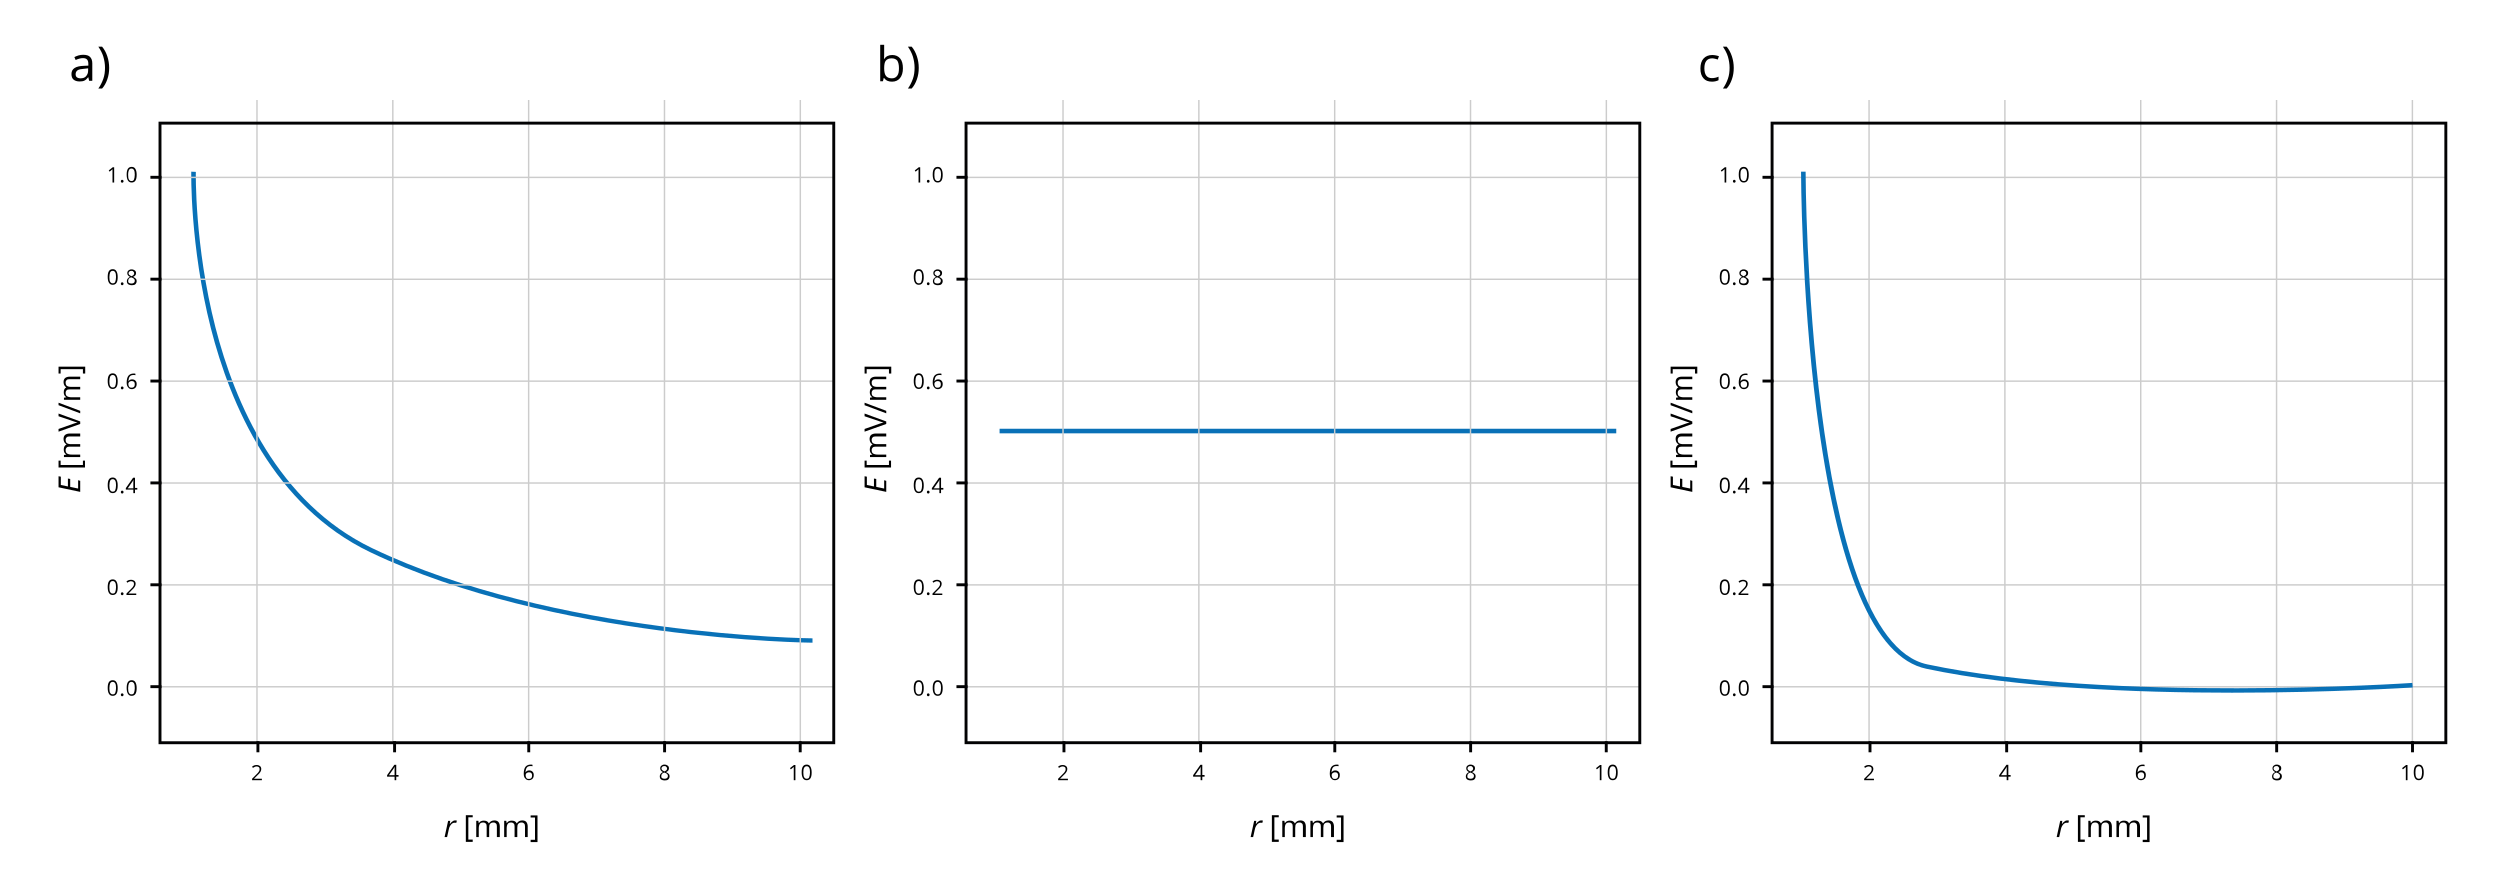 <?xml version="1.0" encoding="utf-8"?>
<!-- Generator: Adobe Illustrator 24.2.3, SVG Export Plug-In . SVG Version: 6.00 Build 0)  -->
<svg xmlns="http://www.w3.org/2000/svg" xmlns:xlink="http://www.w3.org/1999/xlink" version="1.1" x="0px" y="0px" viewBox="0 0 1200 425" style="enable-background:new 0 0 1200 425;" xml:space="preserve">
<style type="text/css">
	.st0{fill:#FFFFFF;}
	.st1{fill:#0971B7;}
	.st2{fill:#CCCCCC;}
	.st3{fill:#020203;}
</style>
<g id="Tło">
	<rect class="st0" width="1200" height="425"/>
</g>
<g id="Elementy">
	<g>
		<g>
			<path class="st1" d="M390,308.5c-1.2,0-124.6-1.3-212.4-43.5c-46.2-22.2-67-70.7-76.4-107.5c-10.1-39.8-9.4-74.8-9.4-75.1     l2.2,0.1c0,0.3-0.7,35.1,9.4,74.6c9.3,36.3,29.9,84.2,75.2,106c87.4,42,210.2,43.3,211.4,43.3L390,308.5z"/>
			<g>
				<rect x="76.8" y="84.8" class="st2" width="323.4" height="0.7"/>
				<rect x="76.8" y="133.7" class="st2" width="323.4" height="0.7"/>
				<rect x="76.8" y="182.6" class="st2" width="323.4" height="0.7"/>
				<rect x="76.8" y="231.5" class="st2" width="323.4" height="0.7"/>
				<rect x="76.8" y="280.4" class="st2" width="323.4" height="0.7"/>
				<rect x="76.8" y="329.3" class="st2" width="323.4" height="0.7"/>
				<rect x="383.8" y="48" class="st2" width="0.7" height="308.5"/>
				<rect x="318.6" y="48" class="st2" width="0.7" height="308.5"/>
				<rect x="253.4" y="48" class="st2" width="0.7" height="308.5"/>
				<rect x="188.2" y="48" class="st2" width="0.7" height="308.5"/>
				<rect x="123" y="48" class="st2" width="0.7" height="308.5"/>
				<path class="st3" d="M400.9,357.2H76.1V58.4h324.8V357.2z M77.5,355.8h322v-296h-322V355.8z"/>
				<g>
					<g>
						<path d="M54.8,87.6H54v-5.2c0-0.4,0-0.8,0-1.2c-0.1,0.1-0.1,0.1-0.2,0.2c-0.1,0.1-0.5,0.4-1.2,1l-0.4-0.6l1.9-1.5h0.7V87.6z"/>
						<path d="M58,87c0-0.2,0.1-0.4,0.2-0.5c0.1-0.1,0.2-0.2,0.4-0.2c0.2,0,0.3,0.1,0.5,0.2c0.1,0.1,0.2,0.3,0.2,0.5        c0,0.2-0.1,0.4-0.2,0.5c-0.1,0.1-0.3,0.2-0.5,0.2c-0.2,0-0.3-0.1-0.4-0.2C58.1,87.4,58,87.3,58,87z"/>
						<path d="M65.6,83.9c0,1.3-0.2,2.2-0.6,2.8c-0.4,0.6-1,0.9-1.8,0.9c-0.8,0-1.4-0.3-1.8-1c-0.4-0.6-0.6-1.6-0.6-2.8        c0-1.3,0.2-2.2,0.6-2.8s1-0.9,1.8-0.9c0.8,0,1.4,0.3,1.8,1S65.6,82.7,65.6,83.9z M61.5,83.9c0,1.1,0.1,1.8,0.4,2.3        s0.7,0.7,1.2,0.7c0.6,0,1-0.2,1.2-0.7c0.2-0.5,0.4-1.3,0.4-2.3s-0.1-1.8-0.4-2.3c-0.3-0.5-0.7-0.7-1.2-0.7        c-0.5,0-0.9,0.2-1.2,0.7C61.7,82,61.5,82.8,61.5,83.9z"/>
					</g>
				</g>
				<g>
					<g>
						<path d="M56.5,133c0,1.3-0.2,2.2-0.6,2.8c-0.4,0.6-1,0.9-1.8,0.9c-0.8,0-1.4-0.3-1.8-1c-0.4-0.6-0.6-1.6-0.6-2.8        c0-1.3,0.2-2.2,0.6-2.8s1-0.9,1.8-0.9c0.8,0,1.4,0.3,1.8,1S56.5,131.8,56.5,133z M52.5,133c0,1.1,0.1,1.8,0.4,2.3        s0.7,0.7,1.2,0.7c0.6,0,1-0.2,1.2-0.7c0.2-0.5,0.4-1.3,0.4-2.3s-0.1-1.8-0.4-2.3c-0.3-0.5-0.7-0.7-1.2-0.7        c-0.5,0-0.9,0.2-1.2,0.7C52.7,131.2,52.5,132,52.5,133z"/>
						<path d="M58,136.2c0-0.2,0.1-0.4,0.2-0.5c0.1-0.1,0.2-0.2,0.4-0.2c0.2,0,0.3,0.1,0.5,0.2c0.1,0.1,0.2,0.3,0.2,0.5        c0,0.2-0.1,0.4-0.2,0.5c-0.1,0.1-0.3,0.2-0.5,0.2c-0.2,0-0.3-0.1-0.4-0.2C58.1,136.6,58,136.4,58,136.2z"/>
						<path d="M63.1,129.3c0.7,0,1.2,0.2,1.6,0.5c0.4,0.3,0.6,0.7,0.6,1.3c0,0.4-0.1,0.7-0.3,1c-0.2,0.3-0.6,0.6-1.1,0.8        c0.6,0.3,1,0.6,1.3,0.9c0.3,0.3,0.4,0.7,0.4,1.1c0,0.6-0.2,1.1-0.6,1.5c-0.4,0.4-1,0.5-1.7,0.5c-0.8,0-1.4-0.2-1.8-0.5        c-0.4-0.3-0.6-0.8-0.6-1.5c0-0.8,0.5-1.5,1.5-2c-0.5-0.3-0.8-0.5-1-0.8c-0.2-0.3-0.3-0.6-0.3-1c0-0.5,0.2-1,0.6-1.3        S62.5,129.3,63.1,129.3z M61.5,134.9c0,0.4,0.1,0.7,0.4,0.9c0.3,0.2,0.7,0.3,1.2,0.3c0.5,0,0.9-0.1,1.2-0.4        c0.3-0.2,0.4-0.6,0.4-1c0-0.3-0.1-0.6-0.4-0.9s-0.7-0.5-1.4-0.7c-0.5,0.2-0.9,0.5-1.1,0.7C61.7,134.2,61.5,134.5,61.5,134.9z         M63.1,130c-0.4,0-0.7,0.1-1,0.3c-0.2,0.2-0.4,0.5-0.4,0.8c0,0.3,0.1,0.6,0.3,0.8s0.6,0.4,1.1,0.7c0.5-0.2,0.8-0.4,1-0.6        c0.2-0.2,0.3-0.5,0.3-0.8c0-0.3-0.1-0.6-0.4-0.8C63.9,130.1,63.5,130,63.1,130z"/>
					</g>
				</g>
				<g>
					<g>
						<path d="M56.5,183c0,1.3-0.2,2.2-0.6,2.8c-0.4,0.6-1,0.9-1.8,0.9c-0.8,0-1.4-0.3-1.8-1c-0.4-0.6-0.6-1.6-0.6-2.8        c0-1.3,0.2-2.2,0.6-2.8s1-0.9,1.8-0.9c0.8,0,1.4,0.3,1.8,1S56.5,181.8,56.5,183z M52.5,183c0,1.1,0.1,1.8,0.4,2.3        s0.7,0.7,1.2,0.7c0.6,0,1-0.2,1.2-0.7c0.2-0.5,0.4-1.3,0.4-2.3s-0.1-1.8-0.4-2.3c-0.3-0.5-0.7-0.7-1.2-0.7        c-0.5,0-0.9,0.2-1.2,0.7C52.7,181.2,52.5,182,52.5,183z"/>
						<path d="M58,186.2c0-0.2,0.1-0.4,0.2-0.5c0.1-0.1,0.2-0.2,0.4-0.2c0.2,0,0.3,0.1,0.5,0.2c0.1,0.1,0.2,0.3,0.2,0.5        c0,0.2-0.1,0.4-0.2,0.5c-0.1,0.1-0.3,0.2-0.5,0.2c-0.2,0-0.3-0.1-0.4-0.2C58.1,186.6,58,186.4,58,186.2z"/>
						<path d="M60.8,183.6c0-1.4,0.3-2.5,0.8-3.2c0.6-0.7,1.4-1.1,2.5-1.1c0.4,0,0.7,0,0.9,0.1v0.7c-0.3-0.1-0.6-0.1-0.9-0.1        c-0.8,0-1.4,0.2-1.8,0.7c-0.4,0.5-0.6,1.3-0.7,2.3h0.1c0.4-0.6,0.9-0.9,1.7-0.9c0.7,0,1.2,0.2,1.6,0.6        c0.4,0.4,0.6,0.9,0.6,1.6c0,0.8-0.2,1.4-0.6,1.8s-1,0.7-1.7,0.7c-0.8,0-1.4-0.3-1.8-0.9C61,185.4,60.8,184.6,60.8,183.6z         M63.2,186.1c0.5,0,0.8-0.1,1.1-0.4s0.4-0.7,0.4-1.3c0-0.5-0.1-0.9-0.4-1.1c-0.2-0.3-0.6-0.4-1.1-0.4c-0.3,0-0.6,0.1-0.8,0.2        c-0.3,0.1-0.5,0.3-0.6,0.5c-0.1,0.2-0.2,0.4-0.2,0.7c0,0.3,0.1,0.7,0.2,1c0.1,0.3,0.3,0.5,0.6,0.7        C62.6,186,62.9,186.1,63.2,186.1z"/>
					</g>
				</g>
				<g>
					<g>
						<path d="M56.5,233c0,1.3-0.2,2.2-0.6,2.8c-0.4,0.6-1,0.9-1.8,0.9c-0.8,0-1.4-0.3-1.8-1c-0.4-0.6-0.6-1.6-0.6-2.8        c0-1.3,0.2-2.2,0.6-2.8s1-0.9,1.8-0.9c0.8,0,1.4,0.3,1.8,1S56.5,231.8,56.5,233z M52.5,233c0,1.1,0.1,1.8,0.4,2.3        s0.7,0.7,1.2,0.7c0.6,0,1-0.2,1.2-0.7c0.2-0.5,0.4-1.3,0.4-2.3s-0.1-1.8-0.4-2.3c-0.3-0.5-0.7-0.7-1.2-0.7        c-0.5,0-0.9,0.2-1.2,0.7C52.7,231.2,52.5,232,52.5,233z"/>
						<path d="M58,236.2c0-0.2,0.1-0.4,0.2-0.5c0.1-0.1,0.2-0.2,0.4-0.2c0.2,0,0.3,0.1,0.5,0.2c0.1,0.1,0.2,0.3,0.2,0.5        c0,0.2-0.1,0.4-0.2,0.5c-0.1,0.1-0.3,0.2-0.5,0.2c-0.2,0-0.3-0.1-0.4-0.2C58.1,236.6,58,236.4,58,236.2z"/>
						<path d="M65.9,235h-1.1v1.7H64V235h-3.6v-0.7l3.5-5h0.9v4.9h1.1V235z M64,234.3v-2.4c0-0.5,0-1,0.1-1.6h0        c-0.2,0.3-0.3,0.6-0.5,0.8l-2.3,3.3H64z"/>
					</g>
				</g>
				<g>
					<g>
						<path d="M56.5,281.9c0,1.3-0.2,2.2-0.6,2.8c-0.4,0.6-1,0.9-1.8,0.9c-0.8,0-1.4-0.3-1.8-1c-0.4-0.6-0.6-1.6-0.6-2.8        c0-1.3,0.2-2.2,0.6-2.8s1-0.9,1.8-0.9c0.8,0,1.4,0.3,1.8,1S56.5,280.7,56.5,281.9z M52.5,281.9c0,1.1,0.1,1.8,0.4,2.3        s0.7,0.7,1.2,0.7c0.6,0,1-0.2,1.2-0.7c0.2-0.5,0.4-1.3,0.4-2.3s-0.1-1.8-0.4-2.3c-0.3-0.5-0.7-0.7-1.2-0.7        c-0.5,0-0.9,0.2-1.2,0.7C52.7,280,52.5,280.8,52.5,281.9z"/>
						<path d="M58,285c0-0.2,0.1-0.4,0.2-0.5c0.1-0.1,0.2-0.2,0.4-0.2c0.2,0,0.3,0.1,0.5,0.2c0.1,0.1,0.2,0.3,0.2,0.5        c0,0.2-0.1,0.4-0.2,0.5c-0.1,0.1-0.3,0.2-0.5,0.2c-0.2,0-0.3-0.1-0.4-0.2C58.1,285.4,58,285.3,58,285z"/>
						<path d="M65.5,285.6h-4.8v-0.7l1.9-1.9c0.6-0.6,1-1,1.2-1.3c0.2-0.3,0.3-0.5,0.4-0.7s0.1-0.5,0.1-0.8c0-0.4-0.1-0.7-0.4-0.9        s-0.6-0.3-1-0.3c-0.3,0-0.6,0-0.9,0.2c-0.3,0.1-0.6,0.3-0.9,0.5l-0.4-0.6c0.7-0.6,1.4-0.8,2.2-0.8c0.7,0,1.2,0.2,1.6,0.5        c0.4,0.4,0.6,0.8,0.6,1.4c0,0.5-0.1,0.9-0.4,1.4c-0.3,0.5-0.7,1-1.5,1.7l-1.6,1.6v0h3.8V285.6z"/>
					</g>
				</g>
				<g>
					<g>
						<path d="M56.5,330.3c0,1.3-0.2,2.2-0.6,2.8c-0.4,0.6-1,0.9-1.8,0.9c-0.8,0-1.4-0.3-1.8-1c-0.4-0.6-0.6-1.6-0.6-2.8        c0-1.3,0.2-2.2,0.6-2.8s1-0.9,1.8-0.9c0.8,0,1.4,0.3,1.8,1S56.5,329.1,56.5,330.3z M52.5,330.3c0,1.1,0.1,1.8,0.4,2.3        s0.7,0.7,1.2,0.7c0.6,0,1-0.2,1.2-0.7c0.2-0.5,0.4-1.3,0.4-2.3s-0.1-1.8-0.4-2.3c-0.3-0.5-0.7-0.7-1.2-0.7        c-0.5,0-0.9,0.2-1.2,0.7C52.7,328.5,52.5,329.3,52.5,330.3z"/>
						<path d="M58,333.5c0-0.2,0.1-0.4,0.2-0.5c0.1-0.1,0.2-0.2,0.4-0.2c0.2,0,0.3,0.1,0.5,0.2c0.1,0.1,0.2,0.3,0.2,0.5        c0,0.2-0.1,0.4-0.2,0.5c-0.1,0.1-0.3,0.2-0.5,0.2c-0.2,0-0.3-0.1-0.4-0.2C58.1,333.9,58,333.7,58,333.5z"/>
						<path d="M65.6,330.3c0,1.3-0.2,2.2-0.6,2.8c-0.4,0.6-1,0.9-1.8,0.9c-0.8,0-1.4-0.3-1.8-1c-0.4-0.6-0.6-1.6-0.6-2.8        c0-1.3,0.2-2.2,0.6-2.8s1-0.9,1.8-0.9c0.8,0,1.4,0.3,1.8,1S65.6,329.1,65.6,330.3z M61.5,330.3c0,1.1,0.1,1.8,0.4,2.3        s0.7,0.7,1.2,0.7c0.6,0,1-0.2,1.2-0.7c0.2-0.5,0.4-1.3,0.4-2.3s-0.1-1.8-0.4-2.3c-0.3-0.5-0.7-0.7-1.2-0.7        c-0.5,0-0.9,0.2-1.2,0.7C61.7,328.5,61.5,329.3,61.5,330.3z"/>
					</g>
				</g>
				<g>
					<g>
						<path d="M125.8,374.5h-4.8v-0.7l1.9-1.9c0.6-0.6,1-1,1.2-1.3c0.2-0.3,0.3-0.5,0.4-0.7s0.1-0.5,0.1-0.8c0-0.4-0.1-0.7-0.4-0.9        s-0.6-0.3-1-0.3c-0.3,0-0.6,0-0.9,0.2c-0.3,0.1-0.6,0.3-0.9,0.5l-0.4-0.6c0.7-0.6,1.4-0.8,2.2-0.8c0.7,0,1.2,0.2,1.6,0.5        c0.4,0.4,0.6,0.8,0.6,1.4c0,0.5-0.1,0.9-0.4,1.4c-0.3,0.5-0.7,1-1.5,1.7l-1.6,1.6v0h3.8V374.5z"/>
					</g>
				</g>
				<g>
					<g>
						<path d="M191.3,372.8h-1.1v1.7h-0.8v-1.7h-3.6v-0.7l3.5-5h0.9v4.9h1.1V372.8z M189.4,372v-2.4c0-0.5,0-1,0.1-1.6h0        c-0.2,0.3-0.3,0.6-0.5,0.8l-2.3,3.3H189.4z"/>
					</g>
				</g>
				<g>
					<g>
						<path d="M251.4,371.3c0-1.4,0.3-2.5,0.8-3.2c0.6-0.7,1.4-1.1,2.5-1.1c0.4,0,0.7,0,0.9,0.1v0.7c-0.3-0.1-0.6-0.1-0.9-0.1        c-0.8,0-1.4,0.2-1.8,0.7c-0.4,0.5-0.6,1.3-0.7,2.3h0.1c0.4-0.6,0.9-0.9,1.7-0.9c0.7,0,1.2,0.2,1.6,0.6        c0.4,0.4,0.6,0.9,0.6,1.6c0,0.8-0.2,1.4-0.6,1.8s-1,0.7-1.7,0.7c-0.8,0-1.4-0.3-1.8-0.9C251.6,373.2,251.4,372.4,251.4,371.3z         M253.9,373.9c0.5,0,0.8-0.1,1.1-0.4s0.4-0.7,0.4-1.3c0-0.5-0.1-0.9-0.4-1.1c-0.2-0.3-0.6-0.4-1.1-0.4c-0.3,0-0.6,0.1-0.8,0.2        c-0.3,0.1-0.5,0.3-0.6,0.5c-0.1,0.2-0.2,0.4-0.2,0.7c0,0.3,0.1,0.7,0.2,1c0.1,0.3,0.3,0.5,0.6,0.7        C253.3,373.8,253.6,373.9,253.9,373.9z"/>
					</g>
				</g>
				<g>
					<g>
						<path d="M318.9,367c0.7,0,1.2,0.2,1.6,0.5c0.4,0.3,0.6,0.7,0.6,1.3c0,0.4-0.1,0.7-0.3,1c-0.2,0.3-0.6,0.6-1.1,0.8        c0.6,0.3,1,0.6,1.3,0.9c0.3,0.3,0.4,0.7,0.4,1.1c0,0.6-0.2,1.1-0.6,1.5c-0.4,0.4-1,0.5-1.7,0.5c-0.8,0-1.4-0.2-1.8-0.5        c-0.4-0.3-0.6-0.8-0.6-1.5c0-0.8,0.5-1.5,1.5-2c-0.5-0.3-0.8-0.5-1-0.8c-0.2-0.3-0.3-0.6-0.3-1c0-0.5,0.2-1,0.6-1.3        S318.3,367,318.9,367z M317.4,372.6c0,0.4,0.1,0.7,0.4,0.9c0.3,0.2,0.7,0.3,1.2,0.3c0.5,0,0.9-0.1,1.2-0.4        c0.3-0.2,0.4-0.6,0.4-1c0-0.3-0.1-0.6-0.4-0.9s-0.7-0.5-1.4-0.7c-0.5,0.2-0.9,0.5-1.1,0.7C317.5,372,317.4,372.3,317.4,372.6z         M318.9,367.7c-0.4,0-0.7,0.1-1,0.3c-0.2,0.2-0.4,0.5-0.4,0.8c0,0.3,0.1,0.6,0.3,0.8s0.6,0.4,1.1,0.7c0.5-0.2,0.8-0.4,1-0.6        c0.2-0.2,0.3-0.5,0.3-0.8c0-0.3-0.1-0.6-0.4-0.8C319.7,367.8,319.4,367.7,318.9,367.7z"/>
					</g>
				</g>
				<g>
					<g>
						<path d="M381.8,374.5h-0.8v-5.2c0-0.4,0-0.8,0-1.2c-0.1,0.1-0.1,0.1-0.2,0.2c-0.1,0.1-0.5,0.4-1.2,1l-0.4-0.6l1.9-1.5h0.7        V374.5z"/>
						<path d="M389.6,370.8c0,1.3-0.2,2.2-0.6,2.8c-0.4,0.6-1,0.9-1.8,0.9c-0.8,0-1.4-0.3-1.8-1c-0.4-0.6-0.6-1.6-0.6-2.8        c0-1.3,0.2-2.2,0.6-2.8s1-0.9,1.8-0.9c0.8,0,1.4,0.3,1.8,1S389.6,369.6,389.6,370.8z M385.6,370.8c0,1.1,0.1,1.8,0.4,2.3        s0.7,0.7,1.2,0.7c0.6,0,1-0.2,1.2-0.7c0.2-0.5,0.4-1.3,0.4-2.3s-0.1-1.8-0.4-2.3c-0.3-0.5-0.7-0.7-1.2-0.7        c-0.5,0-0.9,0.2-1.2,0.7C385.7,369,385.6,369.7,385.6,370.8z"/>
					</g>
				</g>
				<g>
					<g>
						<path d="M218.4,393.8c0.3,0,0.6,0,0.9,0.1L219,395c-0.3-0.1-0.5-0.1-0.8-0.1c-0.4,0-0.8,0.1-1.2,0.4c-0.4,0.3-0.7,0.7-1,1.2        s-0.5,1.1-0.6,1.7l-0.8,3.6h-1.2l1.7-7.8h1l-0.2,1.5h0.1c0.3-0.5,0.6-0.8,0.9-1s0.5-0.4,0.7-0.5        C217.8,393.9,218.1,393.8,218.4,393.8z"/>
						<path d="M226.9,404.1h-3.3v-12.8h3.3v1h-2.1v10.7h2.1V404.1z"/>
						<path d="M238.5,401.8v-5.1c0-0.6-0.1-1.1-0.4-1.4c-0.3-0.3-0.7-0.5-1.2-0.5c-0.7,0-1.3,0.2-1.6,0.6c-0.4,0.4-0.5,1.1-0.5,2        v4.4h-1.2v-5.1c0-0.6-0.1-1.1-0.4-1.4c-0.3-0.3-0.7-0.5-1.3-0.5c-0.7,0-1.3,0.2-1.6,0.7c-0.3,0.4-0.5,1.2-0.5,2.2v4.1h-1.2        V394h1l0.2,1.1h0.1c0.2-0.4,0.5-0.7,0.9-0.9s0.9-0.3,1.4-0.3c1.2,0,2,0.4,2.4,1.3h0.1c0.2-0.4,0.6-0.7,1-1        c0.4-0.2,0.9-0.4,1.5-0.4c0.9,0,1.5,0.2,2,0.7c0.4,0.5,0.7,1.2,0.7,2.2v5.1H238.5z"/>
						<path d="M252,401.8v-5.1c0-0.6-0.1-1.1-0.4-1.4c-0.3-0.3-0.7-0.5-1.2-0.5c-0.7,0-1.3,0.2-1.6,0.6c-0.4,0.4-0.5,1.1-0.5,2v4.4        H247v-5.1c0-0.6-0.1-1.1-0.4-1.4c-0.3-0.3-0.7-0.5-1.3-0.5c-0.7,0-1.3,0.2-1.6,0.7c-0.3,0.4-0.5,1.2-0.5,2.2v4.1H242V394h1        l0.2,1.1h0.1c0.2-0.4,0.5-0.7,0.9-0.9s0.9-0.3,1.4-0.3c1.2,0,2,0.4,2.4,1.3h0.1c0.2-0.4,0.6-0.7,1-1c0.4-0.2,0.9-0.4,1.5-0.4        c0.9,0,1.5,0.2,2,0.7c0.4,0.5,0.7,1.2,0.7,2.2v5.1H252z"/>
						<path d="M254.7,403.1h2.1v-10.7h-2.1v-1h3.3v12.8h-3.3V403.1z"/>
					</g>
				</g>
				<g>
					<g>
						<path d="M38.5,230.8v5.3l-10.4-2.2v-5.3l1.1,0.2v4l3.4,0.7v-3.8l1.1,0.2v3.8l3.8,0.8v-4L38.5,230.8z"/>
						<path d="M40.8,221.1v3.3H28.1v-3.3h1v2.1h10.7v-2.1H40.8z"/>
						<path d="M38.5,209.5h-5.1c-0.6,0-1.1,0.1-1.4,0.4c-0.3,0.3-0.5,0.7-0.5,1.2c0,0.7,0.2,1.3,0.6,1.6s1.1,0.5,2,0.5h4.4v1.2h-5.1        c-0.6,0-1.1,0.1-1.4,0.4c-0.3,0.3-0.5,0.7-0.5,1.3c0,0.7,0.2,1.3,0.7,1.6s1.2,0.5,2.2,0.5h4.1v1.2h-7.8v-1l1.1-0.2v-0.1        c-0.4-0.2-0.7-0.5-0.9-0.9c-0.2-0.4-0.3-0.9-0.3-1.4c0-1.2,0.4-2,1.3-2.4v-0.1c-0.4-0.2-0.7-0.6-1-1c-0.2-0.4-0.4-0.9-0.4-1.5        c0-0.9,0.2-1.5,0.7-2c0.5-0.4,1.2-0.7,2.2-0.7h5.1V209.5z"/>
						<path d="M28.1,199.8v-1.3l10.4,3.8v1.2l-10.4,3.7v-1.3l6.8-2.4c0.8-0.3,1.5-0.5,2.3-0.7c-0.8-0.2-1.5-0.4-2.3-0.7L28.1,199.8z        "/>
						<path d="M28.1,193.3l10.4,3.9v1.2l-10.4-3.9V193.3z"/>
						<path d="M38.5,182h-5.1c-0.6,0-1.1,0.1-1.4,0.4c-0.3,0.3-0.5,0.7-0.5,1.2c0,0.7,0.2,1.3,0.6,1.6s1.1,0.5,2,0.5h4.4v1.2h-5.1        c-0.6,0-1.1,0.1-1.4,0.4c-0.3,0.3-0.5,0.7-0.5,1.3c0,0.7,0.2,1.3,0.7,1.6s1.2,0.5,2.2,0.5h4.1v1.2h-7.8v-1l1.1-0.2v-0.1        c-0.4-0.2-0.7-0.5-0.9-0.9c-0.2-0.4-0.3-0.9-0.3-1.4c0-1.2,0.4-2,1.3-2.4V186c-0.4-0.2-0.7-0.6-1-1c-0.2-0.4-0.4-0.9-0.4-1.5        c0-0.9,0.2-1.5,0.7-2c0.5-0.4,1.2-0.7,2.2-0.7h5.1V182z"/>
						<path d="M39.8,179.3v-2.1H29.1v2.1h-1v-3.3h12.8v3.3H39.8z"/>
					</g>
				</g>
				<rect x="72.2" y="84.4" class="st3" width="5.3" height="1.4"/>
				<rect x="72.2" y="133.3" class="st3" width="5.3" height="1.4"/>
				<rect x="72.2" y="182.2" class="st3" width="5.3" height="1.4"/>
				<rect x="72.2" y="231.1" class="st3" width="5.3" height="1.4"/>
				<rect x="72.2" y="280" class="st3" width="5.3" height="1.4"/>
				<rect x="72.2" y="328.9" class="st3" width="5.3" height="1.4"/>
				<rect x="123.1" y="355.8" class="st3" width="1.4" height="5.3"/>
				<rect x="188.7" y="355.8" class="st3" width="1.4" height="5.3"/>
				<rect x="253.1" y="355.8" class="st3" width="1.4" height="5.3"/>
				<rect x="318.3" y="355.8" class="st3" width="1.4" height="5.3"/>
				<rect x="383.4" y="355.8" class="st3" width="1.4" height="5.3"/>
			</g>
			<g>
				<g>
					<path d="M42.8,38.9l-0.4-1.8h-0.1c-0.6,0.8-1.2,1.3-1.8,1.6c-0.6,0.3-1.4,0.4-2.3,0.4c-1.2,0-2.2-0.3-2.9-0.9       c-0.7-0.6-1-1.5-1-2.7c0-2.5,2-3.8,6-3.9l2.1-0.1v-0.8c0-1-0.2-1.7-0.6-2.1c-0.4-0.5-1.1-0.7-2-0.7c-1,0-2.2,0.3-3.5,0.9       l-0.6-1.4c0.6-0.3,1.3-0.6,2-0.8c0.7-0.2,1.4-0.3,2.2-0.3c1.5,0,2.6,0.3,3.3,1s1.1,1.7,1.1,3.1v8.4H42.8z M38.6,37.6       c1.2,0,2.1-0.3,2.7-1s1-1.5,1-2.7v-1.1L40.5,33c-1.5,0.1-2.6,0.3-3.2,0.7s-1,1-1,1.9c0,0.7,0.2,1.2,0.6,1.5       C37.3,37.4,37.9,37.6,38.6,37.6z"/>
					<path d="M52.4,32.6c0,2-0.3,3.8-0.9,5.5c-0.6,1.7-1.4,3.2-2.5,4.4h-1.8c1-1.4,1.8-3,2.4-4.7c0.6-1.7,0.8-3.5,0.8-5.3       c0-1.8-0.3-3.6-0.8-5.3c-0.5-1.7-1.4-3.3-2.4-4.8H49c1.1,1.3,1.9,2.8,2.5,4.6C52.1,28.8,52.4,30.7,52.4,32.6z"/>
				</g>
			</g>
		</g>
		<g>
			<rect x="479.8" y="205.8" class="st1" width="296" height="2.2"/>
			<g>
				<rect x="463.7" y="84.8" class="st2" width="323.4" height="0.7"/>
				<rect x="463.7" y="133.7" class="st2" width="323.4" height="0.7"/>
				<rect x="463.7" y="182.6" class="st2" width="323.4" height="0.7"/>
				<rect x="463.7" y="231.5" class="st2" width="323.4" height="0.7"/>
				<rect x="463.7" y="280.4" class="st2" width="323.4" height="0.7"/>
				<rect x="463.7" y="329.3" class="st2" width="323.4" height="0.7"/>
				<rect x="770.7" y="48" class="st2" width="0.7" height="308.5"/>
				<rect x="705.5" y="48" class="st2" width="0.7" height="308.5"/>
				<rect x="640.3" y="48" class="st2" width="0.7" height="308.5"/>
				<rect x="575.1" y="48" class="st2" width="0.7" height="308.5"/>
				<rect x="509.9" y="48" class="st2" width="0.7" height="308.5"/>
				<path class="st3" d="M787.8,357.2H463V58.4h324.8V357.2z M464.4,355.8h322v-296h-322V355.8z"/>
				<g>
					<g>
						<path d="M441.7,87.6h-0.8v-5.2c0-0.4,0-0.8,0-1.2c-0.1,0.1-0.1,0.1-0.2,0.2c-0.1,0.1-0.5,0.4-1.2,1l-0.4-0.6l1.9-1.5h0.7V87.6        z"/>
						<path d="M444.9,87c0-0.2,0.1-0.4,0.2-0.5c0.1-0.1,0.2-0.2,0.4-0.2c0.2,0,0.3,0.1,0.5,0.2c0.1,0.1,0.2,0.3,0.2,0.5        c0,0.2-0.1,0.4-0.2,0.5c-0.1,0.1-0.3,0.2-0.5,0.2c-0.2,0-0.3-0.1-0.4-0.2C445,87.4,444.9,87.3,444.9,87z"/>
						<path d="M452.5,83.9c0,1.3-0.2,2.2-0.6,2.8c-0.4,0.6-1,0.9-1.8,0.9c-0.8,0-1.4-0.3-1.8-1c-0.4-0.6-0.6-1.6-0.6-2.8        c0-1.3,0.2-2.2,0.6-2.8s1-0.9,1.8-0.9c0.8,0,1.4,0.3,1.8,1S452.5,82.7,452.5,83.9z M448.5,83.9c0,1.1,0.1,1.8,0.4,2.3        s0.7,0.7,1.2,0.7c0.6,0,1-0.2,1.2-0.7c0.2-0.5,0.4-1.3,0.4-2.3s-0.1-1.8-0.4-2.3c-0.3-0.5-0.7-0.7-1.2-0.7        c-0.5,0-0.9,0.2-1.2,0.7C448.6,82,448.5,82.8,448.5,83.9z"/>
					</g>
				</g>
				<g>
					<g>
						<path d="M443.4,133c0,1.3-0.2,2.2-0.6,2.8c-0.4,0.6-1,0.9-1.8,0.9c-0.8,0-1.4-0.3-1.8-1c-0.4-0.6-0.6-1.6-0.6-2.8        c0-1.3,0.2-2.2,0.6-2.8s1-0.9,1.8-0.9c0.8,0,1.4,0.3,1.8,1S443.4,131.8,443.4,133z M439.4,133c0,1.1,0.1,1.8,0.4,2.3        s0.7,0.7,1.2,0.7c0.6,0,1-0.2,1.2-0.7c0.2-0.5,0.4-1.3,0.4-2.3s-0.1-1.8-0.4-2.3c-0.3-0.5-0.7-0.7-1.2-0.7        c-0.5,0-0.9,0.2-1.2,0.7C439.6,131.2,439.4,132,439.4,133z"/>
						<path d="M444.9,136.2c0-0.2,0.1-0.4,0.2-0.5c0.1-0.1,0.2-0.2,0.4-0.2c0.2,0,0.3,0.1,0.5,0.2c0.1,0.1,0.2,0.3,0.2,0.5        c0,0.2-0.1,0.4-0.2,0.5c-0.1,0.1-0.3,0.2-0.5,0.2c-0.2,0-0.3-0.1-0.4-0.2C445,136.6,444.9,136.4,444.9,136.2z"/>
						<path d="M450,129.3c0.7,0,1.2,0.2,1.6,0.5c0.4,0.3,0.6,0.7,0.6,1.3c0,0.4-0.1,0.7-0.3,1c-0.2,0.3-0.6,0.6-1.1,0.8        c0.6,0.3,1,0.6,1.3,0.9c0.3,0.3,0.4,0.7,0.4,1.1c0,0.6-0.2,1.1-0.6,1.5c-0.4,0.4-1,0.5-1.7,0.5c-0.8,0-1.4-0.2-1.8-0.5        c-0.4-0.3-0.6-0.8-0.6-1.5c0-0.8,0.5-1.5,1.5-2c-0.5-0.3-0.8-0.5-1-0.8c-0.2-0.3-0.3-0.6-0.3-1c0-0.5,0.2-1,0.6-1.3        S449.4,129.3,450,129.3z M448.4,134.9c0,0.4,0.1,0.7,0.4,0.9c0.3,0.2,0.7,0.3,1.2,0.3c0.5,0,0.9-0.1,1.2-0.4        c0.3-0.2,0.4-0.6,0.4-1c0-0.3-0.1-0.6-0.4-0.9s-0.7-0.5-1.4-0.7c-0.5,0.2-0.9,0.5-1.1,0.7        C448.6,134.2,448.4,134.5,448.4,134.9z M450,130c-0.4,0-0.7,0.1-1,0.3c-0.2,0.2-0.4,0.5-0.4,0.8c0,0.3,0.1,0.6,0.3,0.8        s0.6,0.4,1.1,0.7c0.5-0.2,0.8-0.4,1-0.6c0.2-0.2,0.3-0.5,0.3-0.8c0-0.3-0.1-0.6-0.4-0.8C450.8,130.1,450.4,130,450,130z"/>
					</g>
				</g>
				<g>
					<g>
						<path d="M443.4,183c0,1.3-0.2,2.2-0.6,2.8c-0.4,0.6-1,0.9-1.8,0.9c-0.8,0-1.4-0.3-1.8-1c-0.4-0.6-0.6-1.6-0.6-2.8        c0-1.3,0.2-2.2,0.6-2.8s1-0.9,1.8-0.9c0.8,0,1.4,0.3,1.8,1S443.4,181.8,443.4,183z M439.4,183c0,1.1,0.1,1.8,0.4,2.3        s0.7,0.7,1.2,0.7c0.6,0,1-0.2,1.2-0.7c0.2-0.5,0.4-1.3,0.4-2.3s-0.1-1.8-0.4-2.3c-0.3-0.5-0.7-0.7-1.2-0.7        c-0.5,0-0.9,0.2-1.2,0.7C439.6,181.2,439.4,182,439.4,183z"/>
						<path d="M444.9,186.2c0-0.2,0.1-0.4,0.2-0.5c0.1-0.1,0.2-0.2,0.4-0.2c0.2,0,0.3,0.1,0.5,0.2c0.1,0.1,0.2,0.3,0.2,0.5        c0,0.2-0.1,0.4-0.2,0.5c-0.1,0.1-0.3,0.2-0.5,0.2c-0.2,0-0.3-0.1-0.4-0.2C445,186.6,444.9,186.4,444.9,186.2z"/>
						<path d="M447.7,183.6c0-1.4,0.3-2.5,0.8-3.2c0.6-0.7,1.4-1.1,2.5-1.1c0.4,0,0.7,0,0.9,0.1v0.7c-0.3-0.1-0.6-0.1-0.9-0.1        c-0.8,0-1.4,0.2-1.8,0.7c-0.4,0.5-0.6,1.3-0.7,2.3h0.1c0.4-0.6,0.9-0.9,1.7-0.9c0.7,0,1.2,0.2,1.6,0.6        c0.4,0.4,0.6,0.9,0.6,1.6c0,0.8-0.2,1.4-0.6,1.8s-1,0.7-1.7,0.7c-0.8,0-1.4-0.3-1.8-0.9C447.9,185.4,447.7,184.6,447.7,183.6z         M450.1,186.1c0.5,0,0.8-0.1,1.1-0.4s0.4-0.7,0.4-1.3c0-0.5-0.1-0.9-0.4-1.1c-0.2-0.3-0.6-0.4-1.1-0.4c-0.3,0-0.6,0.1-0.8,0.2        c-0.3,0.1-0.5,0.3-0.6,0.5c-0.1,0.2-0.2,0.4-0.2,0.7c0,0.3,0.1,0.7,0.2,1c0.1,0.3,0.3,0.5,0.6,0.7        C449.6,186,449.8,186.1,450.1,186.1z"/>
					</g>
				</g>
				<g>
					<g>
						<path d="M443.4,233c0,1.3-0.2,2.2-0.6,2.8c-0.4,0.6-1,0.9-1.8,0.9c-0.8,0-1.4-0.3-1.8-1c-0.4-0.6-0.6-1.6-0.6-2.8        c0-1.3,0.2-2.2,0.6-2.8s1-0.9,1.8-0.9c0.8,0,1.4,0.3,1.8,1S443.4,231.8,443.4,233z M439.4,233c0,1.1,0.1,1.8,0.4,2.3        s0.7,0.7,1.2,0.7c0.6,0,1-0.2,1.2-0.7c0.2-0.5,0.4-1.3,0.4-2.3s-0.1-1.8-0.4-2.3c-0.3-0.5-0.7-0.7-1.2-0.7        c-0.5,0-0.9,0.2-1.2,0.7C439.6,231.2,439.4,232,439.4,233z"/>
						<path d="M444.9,236.2c0-0.2,0.1-0.4,0.2-0.5c0.1-0.1,0.2-0.2,0.4-0.2c0.2,0,0.3,0.1,0.5,0.2c0.1,0.1,0.2,0.3,0.2,0.5        c0,0.2-0.1,0.4-0.2,0.5c-0.1,0.1-0.3,0.2-0.5,0.2c-0.2,0-0.3-0.1-0.4-0.2C445,236.6,444.9,236.4,444.9,236.2z"/>
						<path d="M452.8,235h-1.1v1.7h-0.8V235h-3.6v-0.7l3.5-5h0.9v4.9h1.1V235z M450.9,234.3v-2.4c0-0.5,0-1,0.1-1.6h0        c-0.2,0.3-0.3,0.6-0.5,0.8l-2.3,3.3H450.9z"/>
					</g>
				</g>
				<g>
					<g>
						<path d="M443.4,281.9c0,1.3-0.2,2.2-0.6,2.8c-0.4,0.6-1,0.9-1.8,0.9c-0.8,0-1.4-0.3-1.8-1c-0.4-0.6-0.6-1.6-0.6-2.8        c0-1.3,0.2-2.2,0.6-2.8s1-0.9,1.8-0.9c0.8,0,1.4,0.3,1.8,1S443.4,280.7,443.4,281.9z M439.4,281.9c0,1.1,0.1,1.8,0.4,2.3        s0.7,0.7,1.2,0.7c0.6,0,1-0.2,1.2-0.7c0.2-0.5,0.4-1.3,0.4-2.3s-0.1-1.8-0.4-2.3c-0.3-0.5-0.7-0.7-1.2-0.7        c-0.5,0-0.9,0.2-1.2,0.7C439.6,280,439.4,280.8,439.4,281.9z"/>
						<path d="M444.9,285c0-0.2,0.1-0.4,0.2-0.5c0.1-0.1,0.2-0.2,0.4-0.2c0.2,0,0.3,0.1,0.5,0.2c0.1,0.1,0.2,0.3,0.2,0.5        c0,0.2-0.1,0.4-0.2,0.5c-0.1,0.1-0.3,0.2-0.5,0.2c-0.2,0-0.3-0.1-0.4-0.2C445,285.4,444.9,285.3,444.9,285z"/>
						<path d="M452.4,285.6h-4.8v-0.7l1.9-1.9c0.6-0.6,1-1,1.2-1.3c0.2-0.3,0.3-0.5,0.4-0.7s0.1-0.5,0.1-0.8c0-0.4-0.1-0.7-0.4-0.9        s-0.6-0.3-1-0.3c-0.3,0-0.6,0-0.9,0.2c-0.3,0.1-0.6,0.3-0.9,0.5l-0.4-0.6c0.7-0.6,1.4-0.8,2.2-0.8c0.7,0,1.2,0.2,1.6,0.5        c0.4,0.4,0.6,0.8,0.6,1.4c0,0.5-0.1,0.9-0.4,1.4c-0.3,0.5-0.7,1-1.5,1.7l-1.6,1.6v0h3.8V285.6z"/>
					</g>
				</g>
				<g>
					<g>
						<path d="M443.4,330.3c0,1.3-0.2,2.2-0.6,2.8c-0.4,0.6-1,0.9-1.8,0.9c-0.8,0-1.4-0.3-1.8-1c-0.4-0.6-0.6-1.6-0.6-2.8        c0-1.3,0.2-2.2,0.6-2.8s1-0.9,1.8-0.9c0.8,0,1.4,0.3,1.8,1S443.4,329.1,443.4,330.3z M439.4,330.3c0,1.1,0.1,1.8,0.4,2.3        s0.7,0.7,1.2,0.7c0.6,0,1-0.2,1.2-0.7c0.2-0.5,0.4-1.3,0.4-2.3s-0.1-1.8-0.4-2.3c-0.3-0.5-0.7-0.7-1.2-0.7        c-0.5,0-0.9,0.2-1.2,0.7C439.6,328.5,439.4,329.3,439.4,330.3z"/>
						<path d="M444.9,333.5c0-0.2,0.1-0.4,0.2-0.5c0.1-0.1,0.2-0.2,0.4-0.2c0.2,0,0.3,0.1,0.5,0.2c0.1,0.1,0.2,0.3,0.2,0.5        c0,0.2-0.1,0.4-0.2,0.5c-0.1,0.1-0.3,0.2-0.5,0.2c-0.2,0-0.3-0.1-0.4-0.2C445,333.9,444.9,333.7,444.9,333.5z"/>
						<path d="M452.5,330.3c0,1.3-0.2,2.2-0.6,2.8c-0.4,0.6-1,0.9-1.8,0.9c-0.8,0-1.4-0.3-1.8-1c-0.4-0.6-0.6-1.6-0.6-2.8        c0-1.3,0.2-2.2,0.6-2.8s1-0.9,1.8-0.9c0.8,0,1.4,0.3,1.8,1S452.5,329.1,452.5,330.3z M448.5,330.3c0,1.1,0.1,1.8,0.4,2.3        s0.7,0.7,1.2,0.7c0.6,0,1-0.2,1.2-0.7c0.2-0.5,0.4-1.3,0.4-2.3s-0.1-1.8-0.4-2.3c-0.3-0.5-0.7-0.7-1.2-0.7        c-0.5,0-0.9,0.2-1.2,0.7C448.6,328.5,448.5,329.3,448.5,330.3z"/>
					</g>
				</g>
				<g>
					<g>
						<path d="M512.7,374.5h-4.8v-0.7l1.9-1.9c0.6-0.6,1-1,1.2-1.3c0.2-0.3,0.3-0.5,0.4-0.7s0.1-0.5,0.1-0.8c0-0.4-0.1-0.7-0.4-0.9        s-0.6-0.3-1-0.3c-0.3,0-0.6,0-0.9,0.2c-0.3,0.1-0.6,0.3-0.9,0.5l-0.4-0.6c0.7-0.6,1.4-0.8,2.2-0.8c0.7,0,1.2,0.2,1.6,0.5        c0.4,0.4,0.6,0.8,0.6,1.4c0,0.5-0.1,0.9-0.4,1.4c-0.3,0.5-0.7,1-1.5,1.7l-1.6,1.6v0h3.8V374.5z"/>
					</g>
				</g>
				<g>
					<g>
						<path d="M578.2,372.8h-1.1v1.7h-0.8v-1.7h-3.6v-0.7l3.5-5h0.9v4.9h1.1V372.8z M576.3,372v-2.4c0-0.5,0-1,0.1-1.6h0        c-0.2,0.3-0.3,0.6-0.5,0.8l-2.3,3.3H576.3z"/>
					</g>
				</g>
				<g>
					<g>
						<path d="M638.3,371.3c0-1.4,0.3-2.5,0.8-3.2c0.6-0.7,1.4-1.1,2.5-1.1c0.4,0,0.7,0,0.9,0.1v0.7c-0.3-0.1-0.6-0.1-0.9-0.1        c-0.8,0-1.4,0.2-1.8,0.7c-0.4,0.5-0.6,1.3-0.7,2.3h0.1c0.4-0.6,0.9-0.9,1.7-0.9c0.7,0,1.2,0.2,1.6,0.6        c0.4,0.4,0.6,0.9,0.6,1.6c0,0.8-0.2,1.4-0.6,1.8s-1,0.7-1.7,0.7c-0.8,0-1.4-0.3-1.8-0.9C638.5,373.2,638.3,372.4,638.3,371.3z         M640.8,373.9c0.5,0,0.8-0.1,1.1-0.4s0.4-0.7,0.4-1.3c0-0.5-0.1-0.9-0.4-1.1c-0.2-0.3-0.6-0.4-1.1-0.4c-0.3,0-0.6,0.1-0.8,0.2        c-0.3,0.1-0.5,0.3-0.6,0.5c-0.1,0.2-0.2,0.4-0.2,0.7c0,0.3,0.1,0.7,0.2,1c0.1,0.3,0.3,0.5,0.6,0.7        C640.2,373.8,640.5,373.9,640.8,373.9z"/>
					</g>
				</g>
				<g>
					<g>
						<path d="M705.8,367c0.7,0,1.2,0.2,1.6,0.5c0.4,0.3,0.6,0.7,0.6,1.3c0,0.4-0.1,0.7-0.3,1c-0.2,0.3-0.6,0.6-1.1,0.8        c0.6,0.3,1,0.6,1.3,0.9c0.3,0.3,0.4,0.7,0.4,1.1c0,0.6-0.2,1.1-0.6,1.5c-0.4,0.4-1,0.5-1.7,0.5c-0.8,0-1.4-0.2-1.8-0.5        c-0.4-0.3-0.6-0.8-0.6-1.5c0-0.8,0.5-1.5,1.5-2c-0.5-0.3-0.8-0.5-1-0.8c-0.2-0.3-0.3-0.6-0.3-1c0-0.5,0.2-1,0.6-1.3        S705.2,367,705.8,367z M704.3,372.6c0,0.4,0.1,0.7,0.4,0.9c0.3,0.2,0.7,0.3,1.2,0.3c0.5,0,0.9-0.1,1.2-0.4        c0.3-0.2,0.4-0.6,0.4-1c0-0.3-0.1-0.6-0.4-0.9s-0.7-0.5-1.4-0.7c-0.5,0.2-0.9,0.5-1.1,0.7C704.4,372,704.3,372.3,704.3,372.6z         M705.8,367.7c-0.4,0-0.7,0.1-1,0.3c-0.2,0.2-0.4,0.5-0.4,0.8c0,0.3,0.1,0.6,0.3,0.8s0.6,0.4,1.1,0.7c0.5-0.2,0.8-0.4,1-0.6        c0.2-0.2,0.3-0.5,0.3-0.8c0-0.3-0.1-0.6-0.4-0.8C706.6,367.8,706.3,367.7,705.8,367.7z"/>
					</g>
				</g>
				<g>
					<g>
						<path d="M768.7,374.5h-0.8v-5.2c0-0.4,0-0.8,0-1.2c-0.1,0.1-0.1,0.1-0.2,0.2c-0.1,0.1-0.5,0.4-1.2,1l-0.4-0.6l1.9-1.5h0.7        V374.5z"/>
						<path d="M776.5,370.8c0,1.3-0.2,2.2-0.6,2.8c-0.4,0.6-1,0.9-1.8,0.9c-0.8,0-1.4-0.3-1.8-1c-0.4-0.6-0.6-1.6-0.6-2.8        c0-1.3,0.2-2.2,0.6-2.8s1-0.9,1.8-0.9c0.8,0,1.4,0.3,1.8,1S776.5,369.6,776.5,370.8z M772.5,370.8c0,1.1,0.1,1.8,0.4,2.3        s0.7,0.7,1.2,0.7c0.6,0,1-0.2,1.2-0.7c0.2-0.5,0.4-1.3,0.4-2.3s-0.1-1.8-0.4-2.3c-0.3-0.5-0.7-0.7-1.2-0.7        c-0.5,0-0.9,0.2-1.2,0.7C772.6,369,772.5,369.7,772.5,370.8z"/>
					</g>
				</g>
				<g>
					<g>
						<path d="M605.3,393.8c0.3,0,0.6,0,0.9,0.1l-0.3,1.1c-0.3-0.1-0.5-0.1-0.8-0.1c-0.4,0-0.8,0.1-1.2,0.4c-0.4,0.3-0.7,0.7-1,1.2        s-0.5,1.1-0.6,1.7l-0.8,3.6h-1.2l1.7-7.8h1l-0.2,1.5h0.1c0.3-0.5,0.6-0.8,0.9-1s0.5-0.4,0.7-0.5        C604.7,393.9,605,393.8,605.3,393.8z"/>
						<path d="M613.8,404.1h-3.3v-12.8h3.3v1h-2.1v10.7h2.1V404.1z"/>
						<path d="M625.4,401.8v-5.1c0-0.6-0.1-1.1-0.4-1.4c-0.3-0.3-0.7-0.5-1.2-0.5c-0.7,0-1.3,0.2-1.6,0.6c-0.4,0.4-0.5,1.1-0.5,2        v4.4h-1.2v-5.1c0-0.6-0.1-1.1-0.4-1.4c-0.3-0.3-0.7-0.5-1.3-0.5c-0.7,0-1.3,0.2-1.6,0.7c-0.3,0.4-0.5,1.2-0.5,2.2v4.1h-1.2        V394h1l0.2,1.1h0.1c0.2-0.4,0.5-0.7,0.9-0.9s0.9-0.3,1.4-0.3c1.2,0,2,0.4,2.4,1.3h0.1c0.2-0.4,0.6-0.7,1-1        c0.4-0.2,0.9-0.4,1.5-0.4c0.9,0,1.5,0.2,2,0.7c0.4,0.5,0.7,1.2,0.7,2.2v5.1H625.4z"/>
						<path d="M638.9,401.8v-5.1c0-0.6-0.1-1.1-0.4-1.4c-0.3-0.3-0.7-0.5-1.2-0.5c-0.7,0-1.3,0.2-1.6,0.6c-0.4,0.4-0.5,1.1-0.5,2        v4.4h-1.2v-5.1c0-0.6-0.1-1.1-0.4-1.4c-0.3-0.3-0.7-0.5-1.3-0.5c-0.7,0-1.3,0.2-1.6,0.7c-0.3,0.4-0.5,1.2-0.5,2.2v4.1h-1.2        V394h1l0.2,1.1h0.1c0.2-0.4,0.5-0.7,0.9-0.9s0.9-0.3,1.4-0.3c1.2,0,2,0.4,2.4,1.3h0.1c0.2-0.4,0.6-0.7,1-1        c0.4-0.2,0.9-0.4,1.5-0.4c0.9,0,1.5,0.2,2,0.7c0.4,0.5,0.7,1.2,0.7,2.2v5.1H638.9z"/>
						<path d="M641.6,403.1h2.1v-10.7h-2.1v-1h3.3v12.8h-3.3V403.1z"/>
					</g>
				</g>
				<g>
					<g>
						<path d="M425.4,230.8v5.3l-10.4-2.2v-5.3l1.1,0.2v4l3.4,0.7v-3.8l1.1,0.2v3.8l3.8,0.8v-4L425.4,230.8z"/>
						<path d="M427.7,221.1v3.3H415v-3.3h1v2.1h10.7v-2.1H427.7z"/>
						<path d="M425.4,209.5h-5.1c-0.6,0-1.1,0.1-1.4,0.4c-0.3,0.3-0.5,0.7-0.5,1.2c0,0.7,0.2,1.3,0.6,1.6s1.1,0.5,2,0.5h4.4v1.2        h-5.1c-0.6,0-1.1,0.1-1.4,0.4c-0.3,0.3-0.5,0.7-0.5,1.3c0,0.7,0.2,1.3,0.7,1.6s1.2,0.5,2.2,0.5h4.1v1.2h-7.8v-1l1.1-0.2v-0.1        c-0.4-0.2-0.7-0.5-0.9-0.9c-0.2-0.4-0.3-0.9-0.3-1.4c0-1.2,0.4-2,1.3-2.4v-0.1c-0.4-0.2-0.7-0.6-1-1c-0.2-0.4-0.4-0.9-0.4-1.5        c0-0.9,0.2-1.5,0.7-2c0.5-0.4,1.2-0.7,2.2-0.7h5.1V209.5z"/>
						<path d="M415,199.8v-1.3l10.4,3.8v1.2l-10.4,3.7v-1.3l6.8-2.4c0.8-0.3,1.5-0.5,2.3-0.7c-0.8-0.2-1.5-0.4-2.3-0.7L415,199.8z"/>
						<path d="M415,193.3l10.4,3.9v1.2l-10.4-3.9V193.3z"/>
						<path d="M425.4,182h-5.1c-0.6,0-1.1,0.1-1.4,0.4c-0.3,0.3-0.5,0.7-0.5,1.2c0,0.7,0.2,1.3,0.6,1.6s1.1,0.5,2,0.5h4.4v1.2h-5.1        c-0.6,0-1.1,0.1-1.4,0.4c-0.3,0.3-0.5,0.7-0.5,1.3c0,0.7,0.2,1.3,0.7,1.6s1.2,0.5,2.2,0.5h4.1v1.2h-7.8v-1l1.1-0.2v-0.1        c-0.4-0.2-0.7-0.5-0.9-0.9c-0.2-0.4-0.3-0.9-0.3-1.4c0-1.2,0.4-2,1.3-2.4V186c-0.4-0.2-0.7-0.6-1-1c-0.2-0.4-0.4-0.9-0.4-1.5        c0-0.9,0.2-1.5,0.7-2c0.5-0.4,1.2-0.7,2.2-0.7h5.1V182z"/>
						<path d="M426.7,179.3v-2.1H416v2.1h-1v-3.3h12.8v3.3H426.7z"/>
					</g>
				</g>
				<rect x="459.1" y="84.4" class="st3" width="5.3" height="1.4"/>
				<rect x="459.1" y="133.3" class="st3" width="5.3" height="1.4"/>
				<rect x="459.1" y="182.2" class="st3" width="5.3" height="1.4"/>
				<rect x="459.1" y="231.1" class="st3" width="5.3" height="1.4"/>
				<rect x="459.1" y="280" class="st3" width="5.3" height="1.4"/>
				<rect x="459.1" y="328.9" class="st3" width="5.3" height="1.4"/>
				<rect x="510" y="355.8" class="st3" width="1.4" height="5.3"/>
				<rect x="575.6" y="355.8" class="st3" width="1.4" height="5.3"/>
				<rect x="640" y="355.8" class="st3" width="1.4" height="5.3"/>
				<rect x="705.2" y="355.8" class="st3" width="1.4" height="5.3"/>
				<rect x="770.3" y="355.8" class="st3" width="1.4" height="5.3"/>
			</g>
			<g>
				<g>
					<path d="M428.3,26.4c1.6,0,2.9,0.6,3.8,1.7c0.9,1.1,1.3,2.7,1.3,4.7c0,2-0.5,3.6-1.4,4.7c-0.9,1.1-2.2,1.7-3.8,1.7       c-0.8,0-1.5-0.1-2.2-0.4c-0.7-0.3-1.2-0.8-1.7-1.4h-0.1l-0.4,1.6h-1.3V21.5h1.9v4.2c0,1,0,1.8-0.1,2.6h0.1       C425.3,27,426.6,26.4,428.3,26.4z M428,28c-1.3,0-2.2,0.4-2.8,1.1c-0.6,0.7-0.8,2-0.8,3.7c0,1.7,0.3,3,0.9,3.7       c0.6,0.7,1.5,1.1,2.8,1.1c1.1,0,2-0.4,2.6-1.3c0.6-0.8,0.8-2,0.8-3.6c0-1.6-0.3-2.8-0.8-3.6C430.1,28.4,429.2,28,428,28z"/>
					<path d="M441,32.6c0,2-0.3,3.8-0.9,5.5c-0.6,1.7-1.4,3.2-2.5,4.4h-1.8c1-1.4,1.8-3,2.4-4.7c0.6-1.7,0.8-3.5,0.8-5.3       c0-1.8-0.3-3.6-0.8-5.3c-0.5-1.7-1.4-3.3-2.4-4.8h1.8c1.1,1.3,1.9,2.8,2.5,4.6C440.7,28.8,441,30.7,441,32.6z"/>
				</g>
			</g>
		</g>
		<g>
			<g>
				<rect x="850.6" y="84.8" class="st2" width="323.4" height="0.7"/>
				<rect x="850.6" y="133.7" class="st2" width="323.4" height="0.7"/>
				<rect x="850.6" y="182.6" class="st2" width="323.4" height="0.7"/>
				<rect x="850.6" y="231.5" class="st2" width="323.4" height="0.7"/>
				<rect x="850.6" y="280.4" class="st2" width="323.4" height="0.7"/>
				<rect x="850.6" y="329.3" class="st2" width="323.4" height="0.7"/>
				<rect x="1157.6" y="48" class="st2" width="0.7" height="308.5"/>
				<rect x="1092.4" y="48" class="st2" width="0.7" height="308.5"/>
				<rect x="1027.2" y="48" class="st2" width="0.7" height="308.5"/>
				<rect x="962" y="48" class="st2" width="0.7" height="308.5"/>
				<rect x="896.8" y="48" class="st2" width="0.7" height="308.5"/>
				<path class="st3" d="M1174.7,357.2H849.9V58.4h324.8V357.2z M851.3,355.8h322v-296h-322V355.8z"/>
				<g>
					<g>
						<path d="M828.6,87.6h-0.8v-5.2c0-0.4,0-0.8,0-1.2c-0.1,0.1-0.1,0.1-0.2,0.2c-0.1,0.1-0.5,0.4-1.2,1l-0.4-0.6l1.9-1.5h0.7V87.6        z"/>
						<path d="M831.8,87c0-0.2,0.1-0.4,0.2-0.5c0.1-0.1,0.2-0.2,0.4-0.2c0.2,0,0.3,0.1,0.5,0.2c0.1,0.1,0.2,0.3,0.2,0.5        c0,0.2-0.1,0.4-0.2,0.5c-0.1,0.1-0.3,0.2-0.5,0.2c-0.2,0-0.3-0.1-0.4-0.2C831.9,87.4,831.8,87.3,831.8,87z"/>
						<path d="M839.4,83.9c0,1.3-0.2,2.2-0.6,2.8c-0.4,0.6-1,0.9-1.8,0.9c-0.8,0-1.4-0.3-1.8-1c-0.4-0.6-0.6-1.6-0.6-2.8        c0-1.3,0.2-2.2,0.6-2.8s1-0.9,1.8-0.9c0.8,0,1.4,0.3,1.8,1S839.4,82.7,839.4,83.9z M835.4,83.9c0,1.1,0.1,1.8,0.4,2.3        s0.7,0.7,1.2,0.7c0.6,0,1-0.2,1.2-0.7c0.2-0.5,0.4-1.3,0.4-2.3s-0.1-1.8-0.4-2.3c-0.3-0.5-0.7-0.7-1.2-0.7        c-0.5,0-0.9,0.2-1.2,0.7C835.5,82,835.4,82.8,835.4,83.9z"/>
					</g>
				</g>
				<g>
					<g>
						<path d="M830.3,133c0,1.3-0.2,2.2-0.6,2.8c-0.4,0.6-1,0.9-1.8,0.9c-0.8,0-1.4-0.3-1.8-1c-0.4-0.6-0.6-1.6-0.6-2.8        c0-1.3,0.2-2.2,0.6-2.8s1-0.9,1.8-0.9c0.8,0,1.4,0.3,1.8,1S830.3,131.8,830.3,133z M826.3,133c0,1.1,0.1,1.8,0.4,2.3        s0.7,0.7,1.2,0.7c0.6,0,1-0.2,1.2-0.7c0.2-0.5,0.4-1.3,0.4-2.3s-0.1-1.8-0.4-2.3c-0.3-0.5-0.7-0.7-1.2-0.7        c-0.5,0-0.9,0.2-1.2,0.7C826.5,131.2,826.3,132,826.3,133z"/>
						<path d="M831.8,136.2c0-0.2,0.1-0.4,0.2-0.5c0.1-0.1,0.2-0.2,0.4-0.2c0.2,0,0.3,0.1,0.5,0.2c0.1,0.1,0.2,0.3,0.2,0.5        c0,0.2-0.1,0.4-0.2,0.5c-0.1,0.1-0.3,0.2-0.5,0.2c-0.2,0-0.3-0.1-0.4-0.2C831.9,136.6,831.8,136.4,831.8,136.2z"/>
						<path d="M836.9,129.3c0.7,0,1.2,0.2,1.6,0.5c0.4,0.3,0.6,0.7,0.6,1.3c0,0.4-0.1,0.7-0.3,1c-0.2,0.3-0.6,0.6-1.1,0.8        c0.6,0.3,1,0.6,1.3,0.9c0.3,0.3,0.4,0.7,0.4,1.1c0,0.6-0.2,1.1-0.6,1.5c-0.4,0.4-1,0.5-1.7,0.5c-0.8,0-1.4-0.2-1.8-0.5        c-0.4-0.3-0.6-0.8-0.6-1.5c0-0.8,0.5-1.5,1.5-2c-0.5-0.3-0.8-0.5-1-0.8c-0.2-0.3-0.3-0.6-0.3-1c0-0.5,0.2-1,0.6-1.3        S836.3,129.3,836.9,129.3z M835.3,134.9c0,0.4,0.1,0.7,0.4,0.9c0.3,0.2,0.7,0.3,1.2,0.3c0.5,0,0.9-0.1,1.2-0.4        c0.3-0.2,0.4-0.6,0.4-1c0-0.3-0.1-0.6-0.4-0.9s-0.7-0.5-1.4-0.7c-0.5,0.2-0.9,0.5-1.1,0.7        C835.5,134.2,835.3,134.5,835.3,134.9z M836.9,130c-0.4,0-0.7,0.1-1,0.3c-0.2,0.2-0.4,0.5-0.4,0.8c0,0.3,0.1,0.6,0.3,0.8        s0.6,0.4,1.1,0.7c0.5-0.2,0.8-0.4,1-0.6c0.2-0.2,0.3-0.5,0.3-0.8c0-0.3-0.1-0.6-0.4-0.8C837.7,130.1,837.3,130,836.9,130z"/>
					</g>
				</g>
				<g>
					<g>
						<path d="M830.3,183c0,1.3-0.2,2.2-0.6,2.8c-0.4,0.6-1,0.9-1.8,0.9c-0.8,0-1.4-0.3-1.8-1c-0.4-0.6-0.6-1.6-0.6-2.8        c0-1.3,0.2-2.2,0.6-2.8s1-0.9,1.8-0.9c0.8,0,1.4,0.3,1.8,1S830.3,181.8,830.3,183z M826.3,183c0,1.1,0.1,1.8,0.4,2.3        s0.7,0.7,1.2,0.7c0.6,0,1-0.2,1.2-0.7c0.2-0.5,0.4-1.3,0.4-2.3s-0.1-1.8-0.4-2.3c-0.3-0.5-0.7-0.7-1.2-0.7        c-0.5,0-0.9,0.2-1.2,0.7C826.5,181.2,826.3,182,826.3,183z"/>
						<path d="M831.8,186.2c0-0.2,0.1-0.4,0.2-0.5c0.1-0.1,0.2-0.2,0.4-0.2c0.2,0,0.3,0.1,0.5,0.2c0.1,0.1,0.2,0.3,0.2,0.5        c0,0.2-0.1,0.4-0.2,0.5c-0.1,0.1-0.3,0.2-0.5,0.2c-0.2,0-0.3-0.1-0.4-0.2C831.9,186.6,831.8,186.4,831.8,186.2z"/>
						<path d="M834.6,183.6c0-1.4,0.3-2.5,0.8-3.2c0.6-0.7,1.4-1.1,2.5-1.1c0.4,0,0.7,0,0.9,0.1v0.7c-0.3-0.1-0.6-0.1-0.9-0.1        c-0.8,0-1.4,0.2-1.8,0.7c-0.4,0.5-0.6,1.3-0.7,2.3h0.1c0.4-0.6,0.9-0.9,1.7-0.9c0.7,0,1.2,0.2,1.6,0.6        c0.4,0.4,0.6,0.9,0.6,1.6c0,0.8-0.2,1.4-0.6,1.8s-1,0.7-1.7,0.7c-0.8,0-1.4-0.3-1.8-0.9C834.8,185.4,834.6,184.6,834.6,183.6z         M837.1,186.1c0.5,0,0.8-0.1,1.1-0.4s0.4-0.7,0.4-1.3c0-0.5-0.1-0.9-0.4-1.1c-0.2-0.3-0.6-0.4-1.1-0.4c-0.3,0-0.6,0.1-0.8,0.2        c-0.3,0.1-0.5,0.3-0.6,0.5c-0.1,0.2-0.2,0.4-0.2,0.7c0,0.3,0.1,0.7,0.2,1c0.1,0.3,0.3,0.5,0.6,0.7        C836.5,186,836.7,186.1,837.1,186.1z"/>
					</g>
				</g>
				<g>
					<g>
						<path d="M830.3,233c0,1.3-0.2,2.2-0.6,2.8c-0.4,0.6-1,0.9-1.8,0.9c-0.8,0-1.4-0.3-1.8-1c-0.4-0.6-0.6-1.6-0.6-2.8        c0-1.3,0.2-2.2,0.6-2.8s1-0.9,1.8-0.9c0.8,0,1.4,0.3,1.8,1S830.3,231.8,830.3,233z M826.3,233c0,1.1,0.1,1.8,0.4,2.3        s0.7,0.7,1.2,0.7c0.6,0,1-0.2,1.2-0.7c0.2-0.5,0.4-1.3,0.4-2.3s-0.1-1.8-0.4-2.3c-0.3-0.5-0.7-0.7-1.2-0.7        c-0.5,0-0.9,0.2-1.2,0.7C826.5,231.2,826.3,232,826.3,233z"/>
						<path d="M831.8,236.2c0-0.2,0.1-0.4,0.2-0.5c0.1-0.1,0.2-0.2,0.4-0.2c0.2,0,0.3,0.1,0.5,0.2c0.1,0.1,0.2,0.3,0.2,0.5        c0,0.2-0.1,0.4-0.2,0.5c-0.1,0.1-0.3,0.2-0.5,0.2c-0.2,0-0.3-0.1-0.4-0.2C831.9,236.6,831.8,236.4,831.8,236.2z"/>
						<path d="M839.7,235h-1.1v1.7h-0.8V235h-3.6v-0.7l3.5-5h0.9v4.9h1.1V235z M837.8,234.3v-2.4c0-0.5,0-1,0.1-1.6h0        c-0.2,0.3-0.3,0.6-0.5,0.8l-2.3,3.3H837.8z"/>
					</g>
				</g>
				<g>
					<g>
						<path d="M830.3,281.9c0,1.3-0.2,2.2-0.6,2.8c-0.4,0.6-1,0.9-1.8,0.9c-0.8,0-1.4-0.3-1.8-1c-0.4-0.6-0.6-1.6-0.6-2.8        c0-1.3,0.2-2.2,0.6-2.8s1-0.9,1.8-0.9c0.8,0,1.4,0.3,1.8,1S830.3,280.7,830.3,281.9z M826.3,281.9c0,1.1,0.1,1.8,0.4,2.3        s0.7,0.7,1.2,0.7c0.6,0,1-0.2,1.2-0.7c0.2-0.5,0.4-1.3,0.4-2.3s-0.1-1.8-0.4-2.3c-0.3-0.5-0.7-0.7-1.2-0.7        c-0.5,0-0.9,0.2-1.2,0.7C826.5,280,826.3,280.8,826.3,281.9z"/>
						<path d="M831.8,285c0-0.2,0.1-0.4,0.2-0.5c0.1-0.1,0.2-0.2,0.4-0.2c0.2,0,0.3,0.1,0.5,0.2c0.1,0.1,0.2,0.3,0.2,0.5        c0,0.2-0.1,0.4-0.2,0.5c-0.1,0.1-0.3,0.2-0.5,0.2c-0.2,0-0.3-0.1-0.4-0.2C831.9,285.4,831.8,285.3,831.8,285z"/>
						<path d="M839.3,285.6h-4.8v-0.7l1.9-1.9c0.6-0.6,1-1,1.2-1.3c0.2-0.3,0.3-0.5,0.4-0.7s0.1-0.5,0.1-0.8c0-0.4-0.1-0.7-0.4-0.9        s-0.6-0.3-1-0.3c-0.3,0-0.6,0-0.9,0.2c-0.3,0.1-0.6,0.3-0.9,0.5l-0.4-0.6c0.7-0.6,1.4-0.8,2.2-0.8c0.7,0,1.2,0.2,1.6,0.5        c0.4,0.4,0.6,0.8,0.6,1.4c0,0.5-0.1,0.9-0.4,1.4c-0.3,0.5-0.7,1-1.5,1.7l-1.6,1.6v0h3.8V285.6z"/>
					</g>
				</g>
				<g>
					<g>
						<path d="M830.3,330.3c0,1.3-0.2,2.2-0.6,2.8c-0.4,0.6-1,0.9-1.8,0.9c-0.8,0-1.4-0.3-1.8-1c-0.4-0.6-0.6-1.6-0.6-2.8        c0-1.3,0.2-2.2,0.6-2.8s1-0.9,1.8-0.9c0.8,0,1.4,0.3,1.8,1S830.3,329.1,830.3,330.3z M826.3,330.3c0,1.1,0.1,1.8,0.4,2.3        s0.7,0.7,1.2,0.7c0.6,0,1-0.2,1.2-0.7c0.2-0.5,0.4-1.3,0.4-2.3s-0.1-1.8-0.4-2.3c-0.3-0.5-0.7-0.7-1.2-0.7        c-0.5,0-0.9,0.2-1.2,0.7C826.5,328.5,826.3,329.3,826.3,330.3z"/>
						<path d="M831.8,333.5c0-0.2,0.1-0.4,0.2-0.5c0.1-0.1,0.2-0.2,0.4-0.2c0.2,0,0.3,0.1,0.5,0.2c0.1,0.1,0.2,0.3,0.2,0.5        c0,0.2-0.1,0.4-0.2,0.5c-0.1,0.1-0.3,0.2-0.5,0.2c-0.2,0-0.3-0.1-0.4-0.2C831.9,333.9,831.8,333.7,831.8,333.5z"/>
						<path d="M839.4,330.3c0,1.3-0.2,2.2-0.6,2.8c-0.4,0.6-1,0.9-1.8,0.9c-0.8,0-1.4-0.3-1.8-1c-0.4-0.6-0.6-1.6-0.6-2.8        c0-1.3,0.2-2.2,0.6-2.8s1-0.9,1.8-0.9c0.8,0,1.4,0.3,1.8,1S839.4,329.1,839.4,330.3z M835.4,330.3c0,1.1,0.1,1.8,0.4,2.3        s0.7,0.7,1.2,0.7c0.6,0,1-0.2,1.2-0.7c0.2-0.5,0.4-1.3,0.4-2.3s-0.1-1.8-0.4-2.3c-0.3-0.5-0.7-0.7-1.2-0.7        c-0.5,0-0.9,0.2-1.2,0.7C835.5,328.5,835.4,329.3,835.4,330.3z"/>
					</g>
				</g>
				<g>
					<g>
						<path d="M899.6,374.5h-4.8v-0.7l1.9-1.9c0.6-0.6,1-1,1.2-1.3c0.2-0.3,0.3-0.5,0.4-0.7s0.1-0.5,0.1-0.8c0-0.4-0.1-0.7-0.4-0.9        s-0.6-0.3-1-0.3c-0.3,0-0.6,0-0.9,0.2c-0.3,0.1-0.6,0.3-0.9,0.5l-0.4-0.6c0.7-0.6,1.4-0.8,2.2-0.8c0.7,0,1.2,0.2,1.6,0.5        c0.4,0.4,0.6,0.8,0.6,1.4c0,0.5-0.1,0.9-0.4,1.4c-0.3,0.5-0.7,1-1.5,1.7l-1.6,1.6v0h3.8V374.5z"/>
					</g>
				</g>
				<g>
					<g>
						<path d="M965.1,372.8H964v1.7h-0.8v-1.7h-3.6v-0.7l3.5-5h0.9v4.9h1.1V372.8z M963.2,372v-2.4c0-0.5,0-1,0.1-1.6h0        c-0.2,0.3-0.3,0.6-0.5,0.8l-2.3,3.3H963.2z"/>
					</g>
				</g>
				<g>
					<g>
						<path d="M1025.2,371.3c0-1.4,0.3-2.5,0.8-3.2c0.6-0.7,1.4-1.1,2.5-1.1c0.4,0,0.7,0,0.9,0.1v0.7c-0.3-0.1-0.6-0.1-0.9-0.1        c-0.8,0-1.4,0.2-1.8,0.7c-0.4,0.5-0.6,1.3-0.7,2.3h0.1c0.4-0.6,0.9-0.9,1.7-0.9c0.7,0,1.2,0.2,1.6,0.6        c0.4,0.4,0.6,0.9,0.6,1.6c0,0.8-0.2,1.4-0.6,1.8s-1,0.7-1.7,0.7c-0.8,0-1.4-0.3-1.8-0.9        C1025.4,373.2,1025.2,372.4,1025.2,371.3z M1027.7,373.9c0.5,0,0.8-0.1,1.1-0.4s0.4-0.7,0.4-1.3c0-0.5-0.1-0.9-0.4-1.1        c-0.2-0.3-0.6-0.4-1.1-0.4c-0.3,0-0.6,0.1-0.8,0.2c-0.3,0.1-0.5,0.3-0.6,0.5c-0.1,0.2-0.2,0.4-0.2,0.7c0,0.3,0.1,0.7,0.2,1        c0.1,0.3,0.3,0.5,0.6,0.7C1027.1,373.8,1027.4,373.9,1027.7,373.9z"/>
					</g>
				</g>
				<g>
					<g>
						<path d="M1092.8,367c0.7,0,1.2,0.2,1.6,0.5c0.4,0.3,0.6,0.7,0.6,1.3c0,0.4-0.1,0.7-0.3,1c-0.2,0.3-0.6,0.6-1.1,0.8        c0.6,0.3,1,0.6,1.3,0.9c0.3,0.3,0.4,0.7,0.4,1.1c0,0.6-0.2,1.1-0.6,1.5c-0.4,0.4-1,0.5-1.7,0.5c-0.8,0-1.4-0.2-1.8-0.5        c-0.4-0.3-0.6-0.8-0.6-1.5c0-0.8,0.5-1.5,1.5-2c-0.5-0.3-0.8-0.5-1-0.8c-0.2-0.3-0.3-0.6-0.3-1c0-0.5,0.2-1,0.6-1.3        S1092.1,367,1092.8,367z M1091.2,372.6c0,0.4,0.1,0.7,0.4,0.9c0.3,0.2,0.7,0.3,1.2,0.3c0.5,0,0.9-0.1,1.2-0.4        c0.3-0.2,0.4-0.6,0.4-1c0-0.3-0.1-0.6-0.4-0.9s-0.7-0.5-1.4-0.7c-0.5,0.2-0.9,0.5-1.1,0.7        C1091.3,372,1091.2,372.3,1091.2,372.6z M1092.7,367.7c-0.4,0-0.7,0.1-1,0.3c-0.2,0.2-0.4,0.5-0.4,0.8c0,0.3,0.1,0.6,0.3,0.8        s0.6,0.4,1.1,0.7c0.5-0.2,0.8-0.4,1-0.6c0.2-0.2,0.3-0.5,0.3-0.8c0-0.3-0.1-0.6-0.4-0.8        C1093.5,367.8,1093.2,367.7,1092.7,367.7z"/>
					</g>
				</g>
				<g>
					<g>
						<path d="M1155.6,374.5h-0.8v-5.2c0-0.4,0-0.8,0-1.2c-0.1,0.1-0.1,0.1-0.2,0.2c-0.1,0.1-0.5,0.4-1.2,1l-0.4-0.6l1.9-1.5h0.7        V374.5z"/>
						<path d="M1163.4,370.8c0,1.3-0.2,2.2-0.6,2.8c-0.4,0.6-1,0.9-1.8,0.9c-0.8,0-1.4-0.3-1.8-1c-0.4-0.6-0.6-1.6-0.6-2.8        c0-1.3,0.2-2.2,0.6-2.8s1-0.9,1.8-0.9c0.8,0,1.4,0.3,1.8,1S1163.4,369.6,1163.4,370.8z M1159.4,370.8c0,1.1,0.1,1.8,0.4,2.3        s0.7,0.7,1.2,0.7c0.6,0,1-0.2,1.2-0.7c0.2-0.5,0.4-1.3,0.4-2.3s-0.1-1.8-0.4-2.3c-0.3-0.5-0.7-0.7-1.2-0.7        c-0.5,0-0.9,0.2-1.2,0.7C1159.5,369,1159.4,369.7,1159.4,370.8z"/>
					</g>
				</g>
				<g>
					<g>
						<path d="M992.2,393.8c0.3,0,0.6,0,0.9,0.1l-0.3,1.1c-0.3-0.1-0.5-0.1-0.8-0.1c-0.4,0-0.8,0.1-1.2,0.4c-0.4,0.3-0.7,0.7-1,1.2        s-0.5,1.1-0.6,1.7l-0.8,3.6h-1.2l1.7-7.8h1l-0.2,1.5h0.1c0.3-0.5,0.6-0.8,0.9-1s0.5-0.4,0.7-0.5        C991.6,393.9,991.9,393.8,992.2,393.8z"/>
						<path d="M1000.7,404.1h-3.3v-12.8h3.3v1h-2.1v10.7h2.1V404.1z"/>
						<path d="M1012.3,401.8v-5.1c0-0.6-0.1-1.1-0.4-1.4c-0.3-0.3-0.7-0.5-1.2-0.5c-0.7,0-1.3,0.2-1.6,0.6c-0.4,0.4-0.5,1.1-0.5,2        v4.4h-1.2v-5.1c0-0.6-0.1-1.1-0.4-1.4c-0.3-0.3-0.7-0.5-1.3-0.5c-0.7,0-1.3,0.2-1.6,0.7c-0.3,0.4-0.5,1.2-0.5,2.2v4.1h-1.2        V394h1l0.2,1.1h0.1c0.2-0.4,0.5-0.7,0.9-0.9s0.9-0.3,1.4-0.3c1.2,0,2,0.4,2.4,1.3h0.1c0.2-0.4,0.6-0.7,1-1        c0.4-0.2,0.9-0.4,1.5-0.4c0.9,0,1.5,0.2,2,0.7c0.4,0.5,0.7,1.2,0.7,2.2v5.1H1012.3z"/>
						<path d="M1025.8,401.8v-5.1c0-0.6-0.1-1.1-0.4-1.4c-0.3-0.3-0.7-0.5-1.2-0.5c-0.7,0-1.3,0.2-1.6,0.6c-0.4,0.4-0.5,1.1-0.5,2        v4.4h-1.2v-5.1c0-0.6-0.1-1.1-0.4-1.4c-0.3-0.3-0.7-0.5-1.3-0.5c-0.7,0-1.3,0.2-1.6,0.7c-0.3,0.4-0.5,1.2-0.5,2.2v4.1h-1.2        V394h1l0.2,1.1h0.1c0.2-0.4,0.5-0.7,0.9-0.9s0.9-0.3,1.4-0.3c1.2,0,2,0.4,2.4,1.3h0.1c0.2-0.4,0.6-0.7,1-1        c0.4-0.2,0.9-0.4,1.5-0.4c0.9,0,1.5,0.2,2,0.7c0.4,0.5,0.7,1.2,0.7,2.2v5.1H1025.8z"/>
						<path d="M1028.5,403.1h2.1v-10.7h-2.1v-1h3.3v12.8h-3.3V403.1z"/>
					</g>
				</g>
				<g>
					<g>
						<path d="M812.3,230.8v5.3l-10.4-2.2v-5.3l1.1,0.2v4l3.4,0.7v-3.8l1.1,0.2v3.8l3.8,0.8v-4L812.3,230.8z"/>
						<path d="M814.6,221.1v3.3h-12.8v-3.3h1v2.1h10.7v-2.1H814.6z"/>
						<path d="M812.3,209.5h-5.1c-0.6,0-1.1,0.1-1.4,0.4c-0.3,0.3-0.5,0.7-0.5,1.2c0,0.7,0.2,1.3,0.6,1.6s1.1,0.5,2,0.5h4.4v1.2        h-5.1c-0.6,0-1.1,0.1-1.4,0.4c-0.3,0.3-0.5,0.7-0.5,1.3c0,0.7,0.2,1.3,0.7,1.6s1.2,0.5,2.2,0.5h4.1v1.2h-7.8v-1l1.1-0.2v-0.1        c-0.4-0.2-0.7-0.5-0.9-0.9c-0.2-0.4-0.3-0.9-0.3-1.4c0-1.2,0.4-2,1.3-2.4v-0.1c-0.4-0.2-0.7-0.6-1-1c-0.2-0.4-0.4-0.9-0.4-1.5        c0-0.9,0.2-1.5,0.7-2c0.5-0.4,1.2-0.7,2.2-0.7h5.1V209.5z"/>
						<path d="M801.9,199.8v-1.3l10.4,3.8v1.2l-10.4,3.7v-1.3l6.8-2.4c0.8-0.3,1.5-0.5,2.3-0.7c-0.8-0.2-1.5-0.4-2.3-0.7        L801.9,199.8z"/>
						<path d="M801.9,193.3l10.4,3.9v1.2l-10.4-3.9V193.3z"/>
						<path d="M812.3,182h-5.1c-0.6,0-1.1,0.1-1.4,0.4c-0.3,0.3-0.5,0.7-0.5,1.2c0,0.7,0.2,1.3,0.6,1.6s1.1,0.5,2,0.5h4.4v1.2h-5.1        c-0.6,0-1.1,0.1-1.4,0.4c-0.3,0.3-0.5,0.7-0.5,1.3c0,0.7,0.2,1.3,0.7,1.6s1.2,0.5,2.2,0.5h4.1v1.2h-7.8v-1l1.1-0.2v-0.1        c-0.4-0.2-0.7-0.5-0.9-0.9c-0.2-0.4-0.3-0.9-0.3-1.4c0-1.2,0.4-2,1.3-2.4V186c-0.4-0.2-0.7-0.6-1-1c-0.2-0.4-0.4-0.9-0.4-1.5        c0-0.9,0.2-1.5,0.7-2c0.5-0.4,1.2-0.7,2.2-0.7h5.1V182z"/>
						<path d="M813.6,179.3v-2.1h-10.7v2.1h-1v-3.3h12.8v3.3H813.6z"/>
					</g>
				</g>
				<rect x="846" y="84.4" class="st3" width="5.3" height="1.4"/>
				<rect x="846" y="133.3" class="st3" width="5.3" height="1.4"/>
				<rect x="846" y="182.2" class="st3" width="5.3" height="1.4"/>
				<rect x="846" y="231.1" class="st3" width="5.3" height="1.4"/>
				<rect x="846" y="280" class="st3" width="5.3" height="1.4"/>
				<rect x="846" y="328.9" class="st3" width="5.3" height="1.4"/>
				<rect x="896.9" y="355.8" class="st3" width="1.4" height="5.3"/>
				<rect x="962.5" y="355.8" class="st3" width="1.4" height="5.3"/>
				<rect x="1026.9" y="355.8" class="st3" width="1.4" height="5.3"/>
				<rect x="1092.1" y="355.8" class="st3" width="1.4" height="5.3"/>
				<rect x="1157.3" y="355.8" class="st3" width="1.4" height="5.3"/>
			</g>
			<path class="st1" d="M1071.4,332.5c-46.7,0-103.5-2.3-146.8-11.5c-25.1-5.3-42.8-47.2-52.7-124.4c-7.3-57.2-7.4-113.6-7.4-114.2     h2.2c0,2.2,0.7,224.3,58.4,236.5c87.9,18.6,231.3,9,232.8,8.9l0.2,2.2C1157.2,330,1119.7,332.5,1071.4,332.5z"/>
			<g>
				<g>
					<path d="M821.8,39.2c-1.8,0-3.2-0.5-4.1-1.6c-1-1.1-1.5-2.6-1.5-4.7c0-2.1,0.5-3.7,1.5-4.8c1-1.1,2.4-1.7,4.2-1.7       c0.6,0,1.2,0.1,1.8,0.2c0.6,0.1,1.1,0.3,1.4,0.4l-0.6,1.6c-0.4-0.2-0.9-0.3-1.3-0.4c-0.5-0.1-0.9-0.2-1.3-0.2       c-2.5,0-3.8,1.6-3.8,4.8c0,1.5,0.3,2.7,0.9,3.5c0.6,0.8,1.5,1.2,2.7,1.2c1,0,2.1-0.2,3.2-0.7v1.7       C824.1,38.9,823,39.2,821.8,39.2z"/>
					<path d="M832.2,32.6c0,2-0.3,3.8-0.9,5.5c-0.6,1.7-1.4,3.2-2.5,4.4H827c1-1.4,1.8-3,2.4-4.7c0.6-1.7,0.8-3.5,0.8-5.3       c0-1.8-0.3-3.6-0.8-5.3c-0.5-1.7-1.4-3.3-2.4-4.8h1.8c1.1,1.3,1.9,2.8,2.5,4.6C831.9,28.8,832.2,30.7,832.2,32.6z"/>
				</g>
			</g>
		</g>
	</g>
</g>
</svg>
